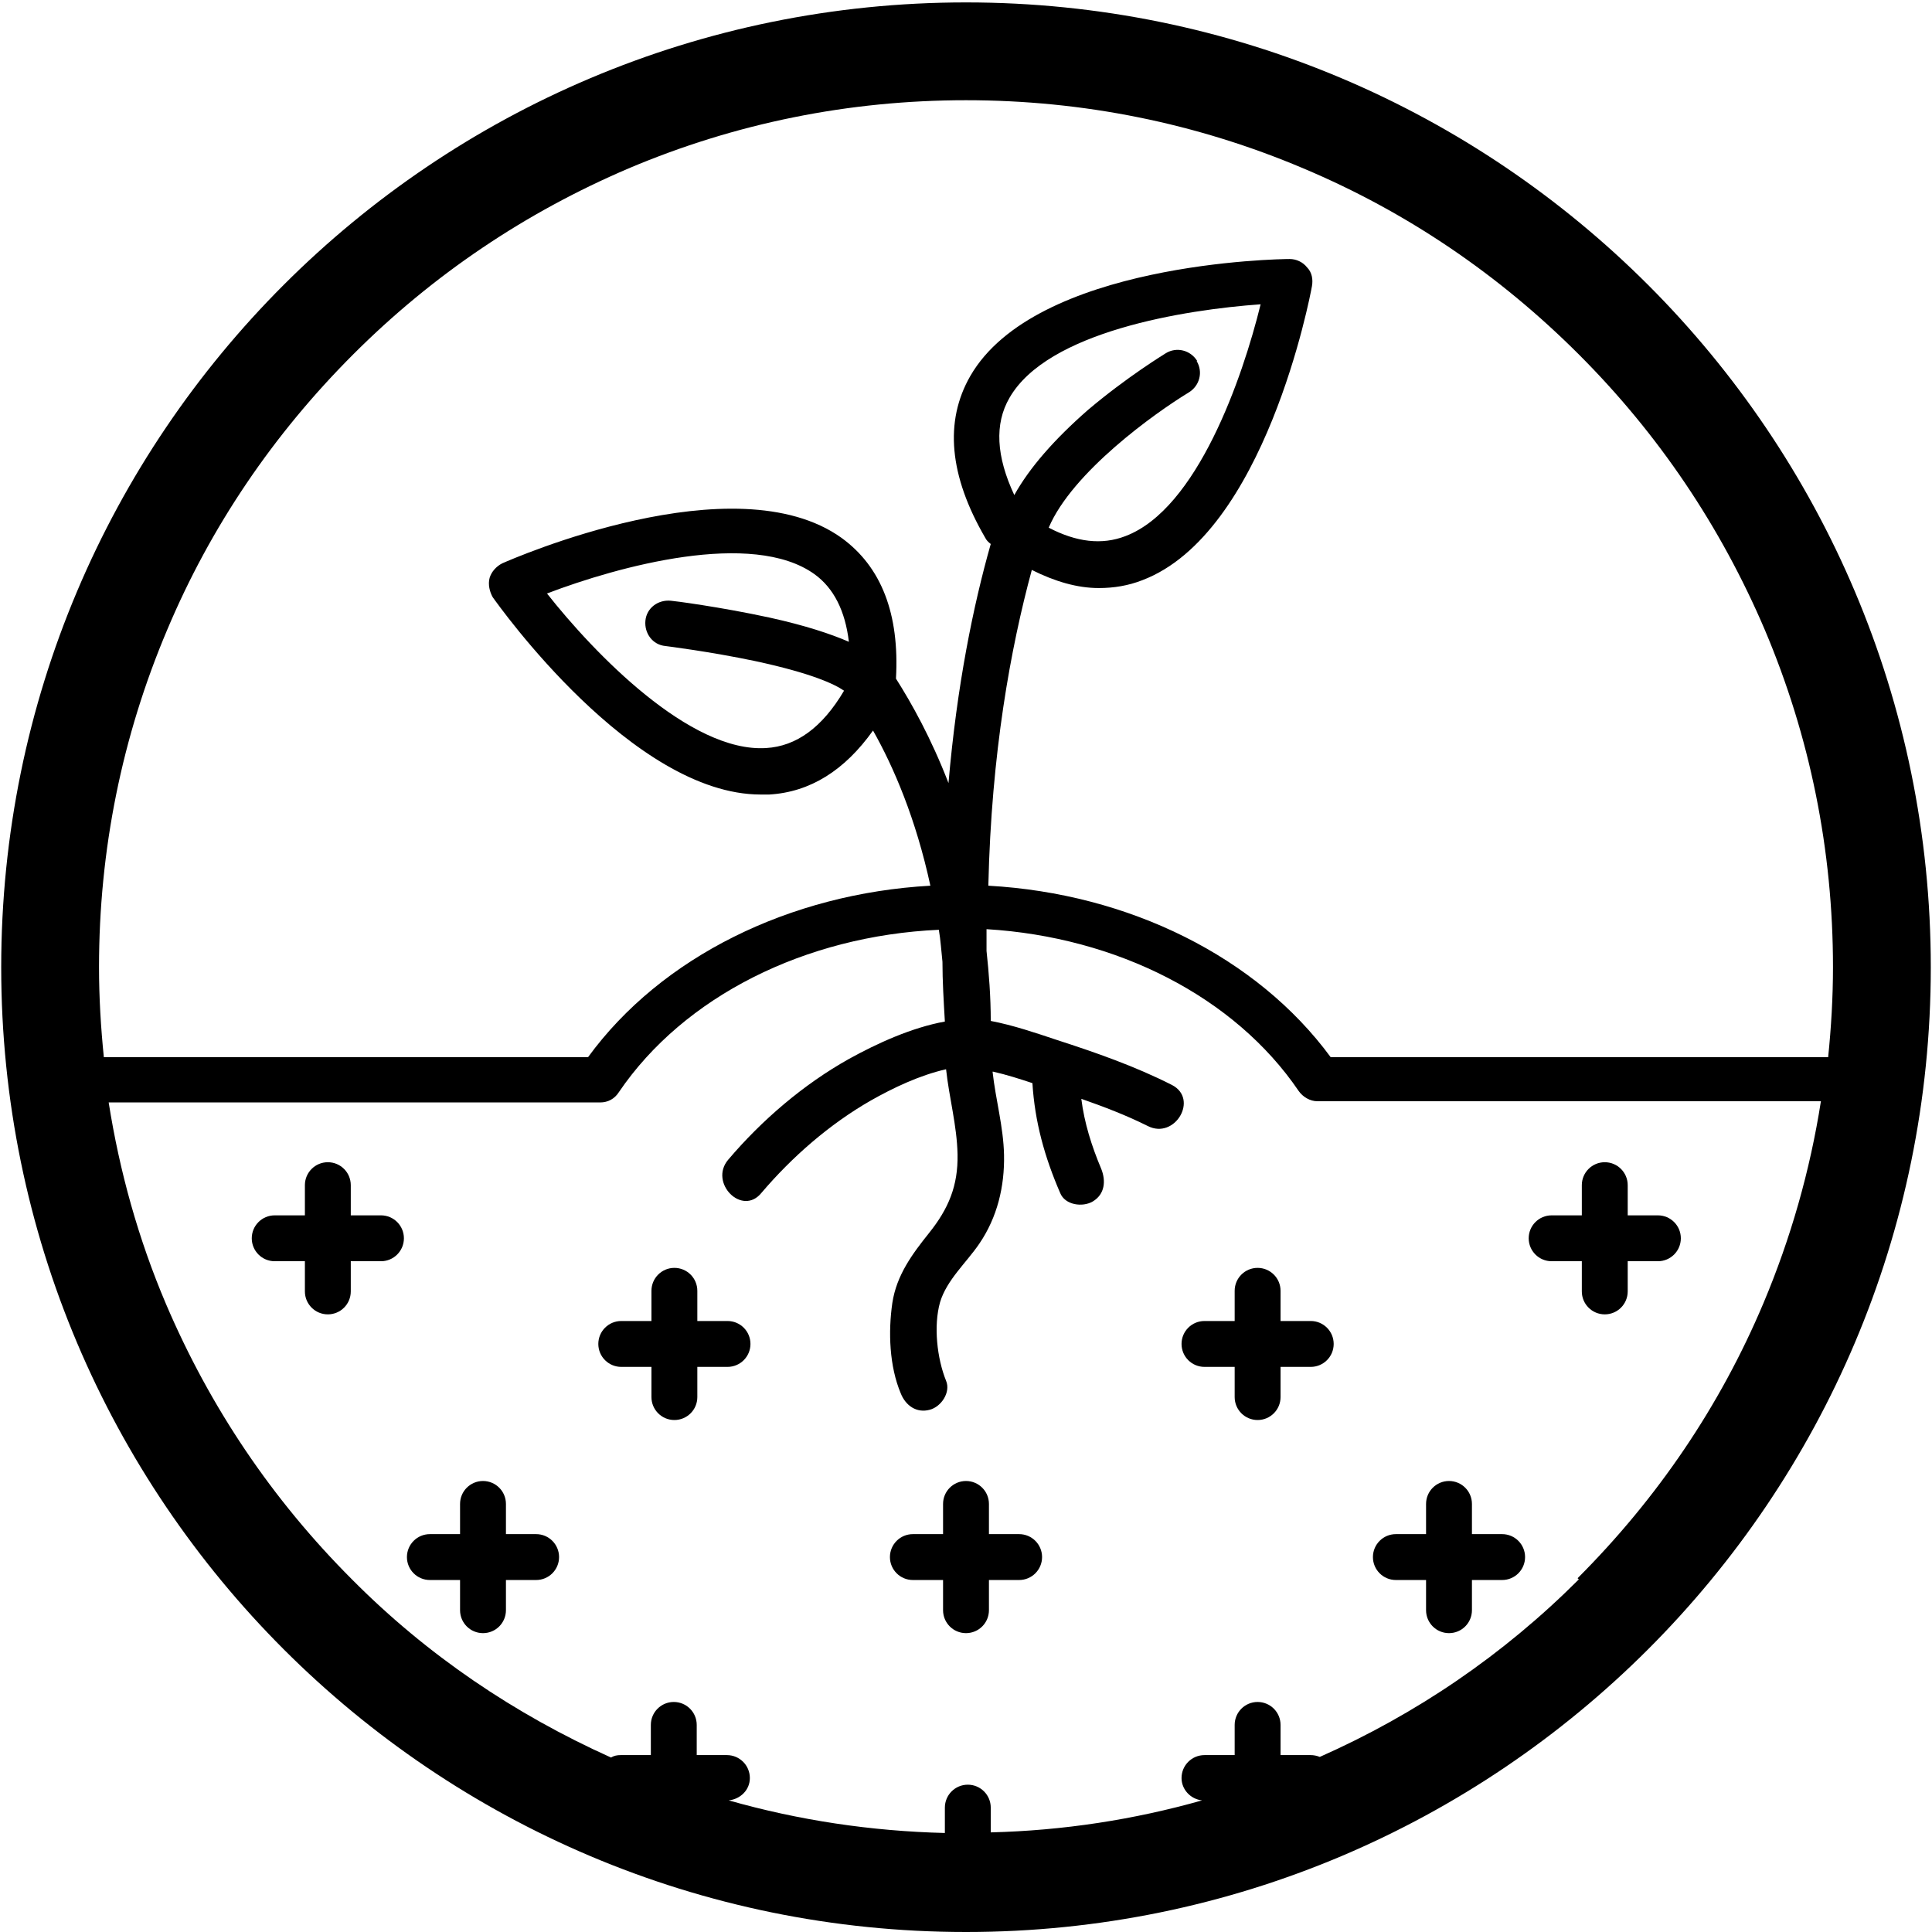 <?xml version="1.0" encoding="UTF-8"?>
<svg id="Layer_1" data-name="Layer 1" xmlns="http://www.w3.org/2000/svg" viewBox="0 0 32 32">
  <path d="M16,.04C7.17,.04,.02,7.19,.02,16.02s7.16,15.98,15.98,15.98,15.98-7.16,15.98-15.98S24.83,.04,16,.04ZM2.77,10.43c.72-1.71,1.76-3.24,3.08-4.56,1.32-1.32,2.85-2.35,4.56-3.08,1.77-.75,3.65-1.13,5.59-1.13s3.82,.38,5.59,1.13c1.71,.72,3.24,1.76,4.56,3.08,1.32,1.32,2.35,2.85,3.08,4.56,.75,1.77,1.13,3.65,1.13,5.59,0,.5-.03,1-.08,1.49h-8.24c-1.22-1.66-3.34-2.71-5.67-2.84,.05-2.2,.37-3.94,.72-5.23,.38,.19,.75,.3,1.11,.3,.25,0,.49-.04,.72-.13,2.03-.77,2.78-4.7,2.81-4.87,.02-.11,0-.23-.08-.31-.07-.09-.18-.14-.29-.14-.17,0-4.21,.06-5.29,1.94-.43,.75-.35,1.65,.25,2.68,.02,.04,.05,.07,.09,.1-.29,1.02-.56,2.34-.7,3.96-.29-.75-.61-1.32-.87-1.73,.06-1.07-.24-1.85-.9-2.33-1.77-1.27-5.46,.35-5.62,.42-.1,.05-.18,.14-.21,.24-.03,.11,0,.23,.05,.32,.1,.14,2.32,3.27,4.44,3.27,.05,0,.09,0,.14,0,.68-.04,1.25-.4,1.72-1.06,.34,.6,.71,1.46,.95,2.57-2.33,.13-4.46,1.18-5.67,2.84H1.72c-.05-.49-.08-.99-.08-1.49,0-1.94,.38-3.82,1.13-5.59ZM19.83,5.98c-.11-.18-.34-.24-.52-.13-.03,.02-.64,.39-1.29,.94-.56,.49-.97,.96-1.22,1.41-.3-.64-.33-1.18-.08-1.61,.63-1.1,2.9-1.46,4.16-1.55-.3,1.22-1.05,3.39-2.24,3.84-.39,.15-.81,.1-1.27-.14,.39-.92,1.76-1.9,2.32-2.24,.18-.11,.24-.34,.13-.52Zm-8.81,4.72s.73,.09,1.49,.25c.93,.2,1.31,.38,1.47,.49-.36,.61-.79,.92-1.29,.95-1.26,.08-2.85-1.57-3.63-2.56,1.18-.45,3.4-1.06,4.43-.32,.32,.23,.51,.61,.57,1.12-.3-.13-.72-.27-1.31-.4-.83-.18-1.61-.28-1.64-.28-.21-.02-.4,.12-.42,.33-.02,.21,.12,.4,.33,.42Zm15.13,15.46c-1.25,1.25-2.69,2.23-4.29,2.94-.05-.02-.1-.03-.15-.03h-.5v-.5c0-.21-.17-.38-.38-.38s-.38,.17-.38,.38v.5h-.5c-.21,0-.38,.17-.38,.38,0,.19,.15,.35,.34,.37-1.13,.32-2.3,.5-3.5,.53v-.41c0-.21-.17-.38-.38-.38s-.38,.17-.38,.38v.42c-1.22-.03-2.42-.21-3.58-.54,.19-.02,.35-.17,.35-.37,0-.21-.17-.38-.38-.38h-.5v-.5c0-.21-.17-.38-.38-.38s-.38,.17-.38,.38v.5h-.5c-.06,0-.11,.01-.16,.04-1.6-.72-3.05-1.7-4.29-2.95-1.32-1.32-2.35-2.85-3.08-4.56-.46-1.08-.77-2.2-.95-3.34H9.94c.13,0,.24-.06,.31-.17,1.08-1.59,3.09-2.59,5.3-2.69,.03,.17,.04,.35,.06,.53,0,.32,.02,.65,.04,.99-.55,.1-1.12,.36-1.59,.62-.75,.42-1.44,1.01-2,1.67-.32,.38,.23,.94,.55,.55,.51-.6,1.13-1.14,1.81-1.53,.37-.21,.81-.42,1.25-.52,.05,.47,.18,.93,.19,1.41,.01,.52-.15,.9-.47,1.3-.28,.35-.54,.7-.61,1.16-.07,.48-.05,1.05,.14,1.5,.08,.2,.26,.33,.48,.27,.19-.05,.35-.29,.27-.48-.15-.37-.21-.91-.1-1.3,.11-.37,.44-.66,.65-.97,.3-.44,.42-.95,.41-1.47-.01-.47-.14-.92-.19-1.38,0,0,0,0,.01,0,.22,.05,.44,.12,.65,.19,.04,.64,.2,1.22,.46,1.82,.08,.2,.37,.24,.54,.14,.2-.12,.22-.34,.14-.54-.16-.38-.28-.76-.33-1.16,.37,.13,.74,.27,1.1,.45,.45,.23,.85-.45,.4-.68-.61-.31-1.27-.54-1.92-.75-.33-.11-.71-.24-1.08-.31,0-.4-.03-.79-.07-1.16,0-.12,0-.24,0-.36,2.16,.13,4.11,1.12,5.17,2.68,.07,.1,.19,.17,.31,.17h8.34c-.18,1.15-.5,2.27-.95,3.34-.72,1.71-1.76,3.24-3.08,4.56Z"/>
  <path d="M6.31,20.13h-.5v-.5c0-.21-.17-.38-.38-.38s-.38,.17-.38,.38v.5h-.5c-.21,0-.38,.17-.38,.38s.17,.38,.38,.38h.5v.5c0,.21,.17,.38,.38,.38s.38-.17,.38-.38v-.5h.5c.21,0,.38-.17,.38-.38s-.17-.38-.38-.38Z"/>
  <path d="M16.88,25.41h-.5v-.5c0-.21-.17-.38-.38-.38s-.38,.17-.38,.38v.5h-.5c-.21,0-.38,.17-.38,.38s.17,.38,.38,.38h.5v.5c0,.21,.17,.38,.38,.38s.38-.17,.38-.38v-.5h.5c.21,0,.38-.17,.38-.38s-.17-.38-.38-.38Z"/>
  <path d="M12.05,21.88h-.5v-.5c0-.21-.17-.38-.38-.38s-.38,.17-.38,.38v.5h-.5c-.21,0-.38,.17-.38,.38s.17,.38,.38,.38h.5v.5c0,.21,.17,.38,.38,.38s.38-.17,.38-.38v-.5h.5c.21,0,.38-.17,.38-.38s-.17-.38-.38-.38Z"/>
  <path d="M8.88,25.41h-.5v-.5c0-.21-.17-.38-.38-.38s-.38,.17-.38,.38v.5h-.5c-.21,0-.38,.17-.38,.38s.17,.38,.38,.38h.5v.5c0,.21,.17,.38,.38,.38s.38-.17,.38-.38v-.5h.5c.21,0,.38-.17,.38-.38s-.17-.38-.38-.38Z"/>
  <path d="M27.46,20.13h-.5v-.5c0-.21-.17-.38-.38-.38s-.38,.17-.38,.38v.5h-.5c-.21,0-.38,.17-.38,.38s.17,.38,.38,.38h.5v.5c0,.21,.17,.38,.38,.38s.38-.17,.38-.38v-.5h.5c.21,0,.38-.17,.38-.38s-.17-.38-.38-.38Z"/>
  <path d="M21.71,21.88h-.5v-.5c0-.21-.17-.38-.38-.38s-.38,.17-.38,.38v.5h-.5c-.21,0-.38,.17-.38,.38s.17,.38,.38,.38h.5v.5c0,.21,.17,.38,.38,.38s.38-.17,.38-.38v-.5h.5c.21,0,.38-.17,.38-.38s-.17-.38-.38-.38Z"/>
  <path d="M24.88,25.41h-.5v-.5c0-.21-.17-.38-.38-.38s-.38,.17-.38,.38v.5h-.5c-.21,0-.38,.17-.38,.38s.17,.38,.38,.38h.5v.5c0,.21,.17,.38,.38,.38s.38-.17,.38-.38v-.5h.5c.21,0,.38-.17,.38-.38s-.17-.38-.38-.38Z"/>
</svg>